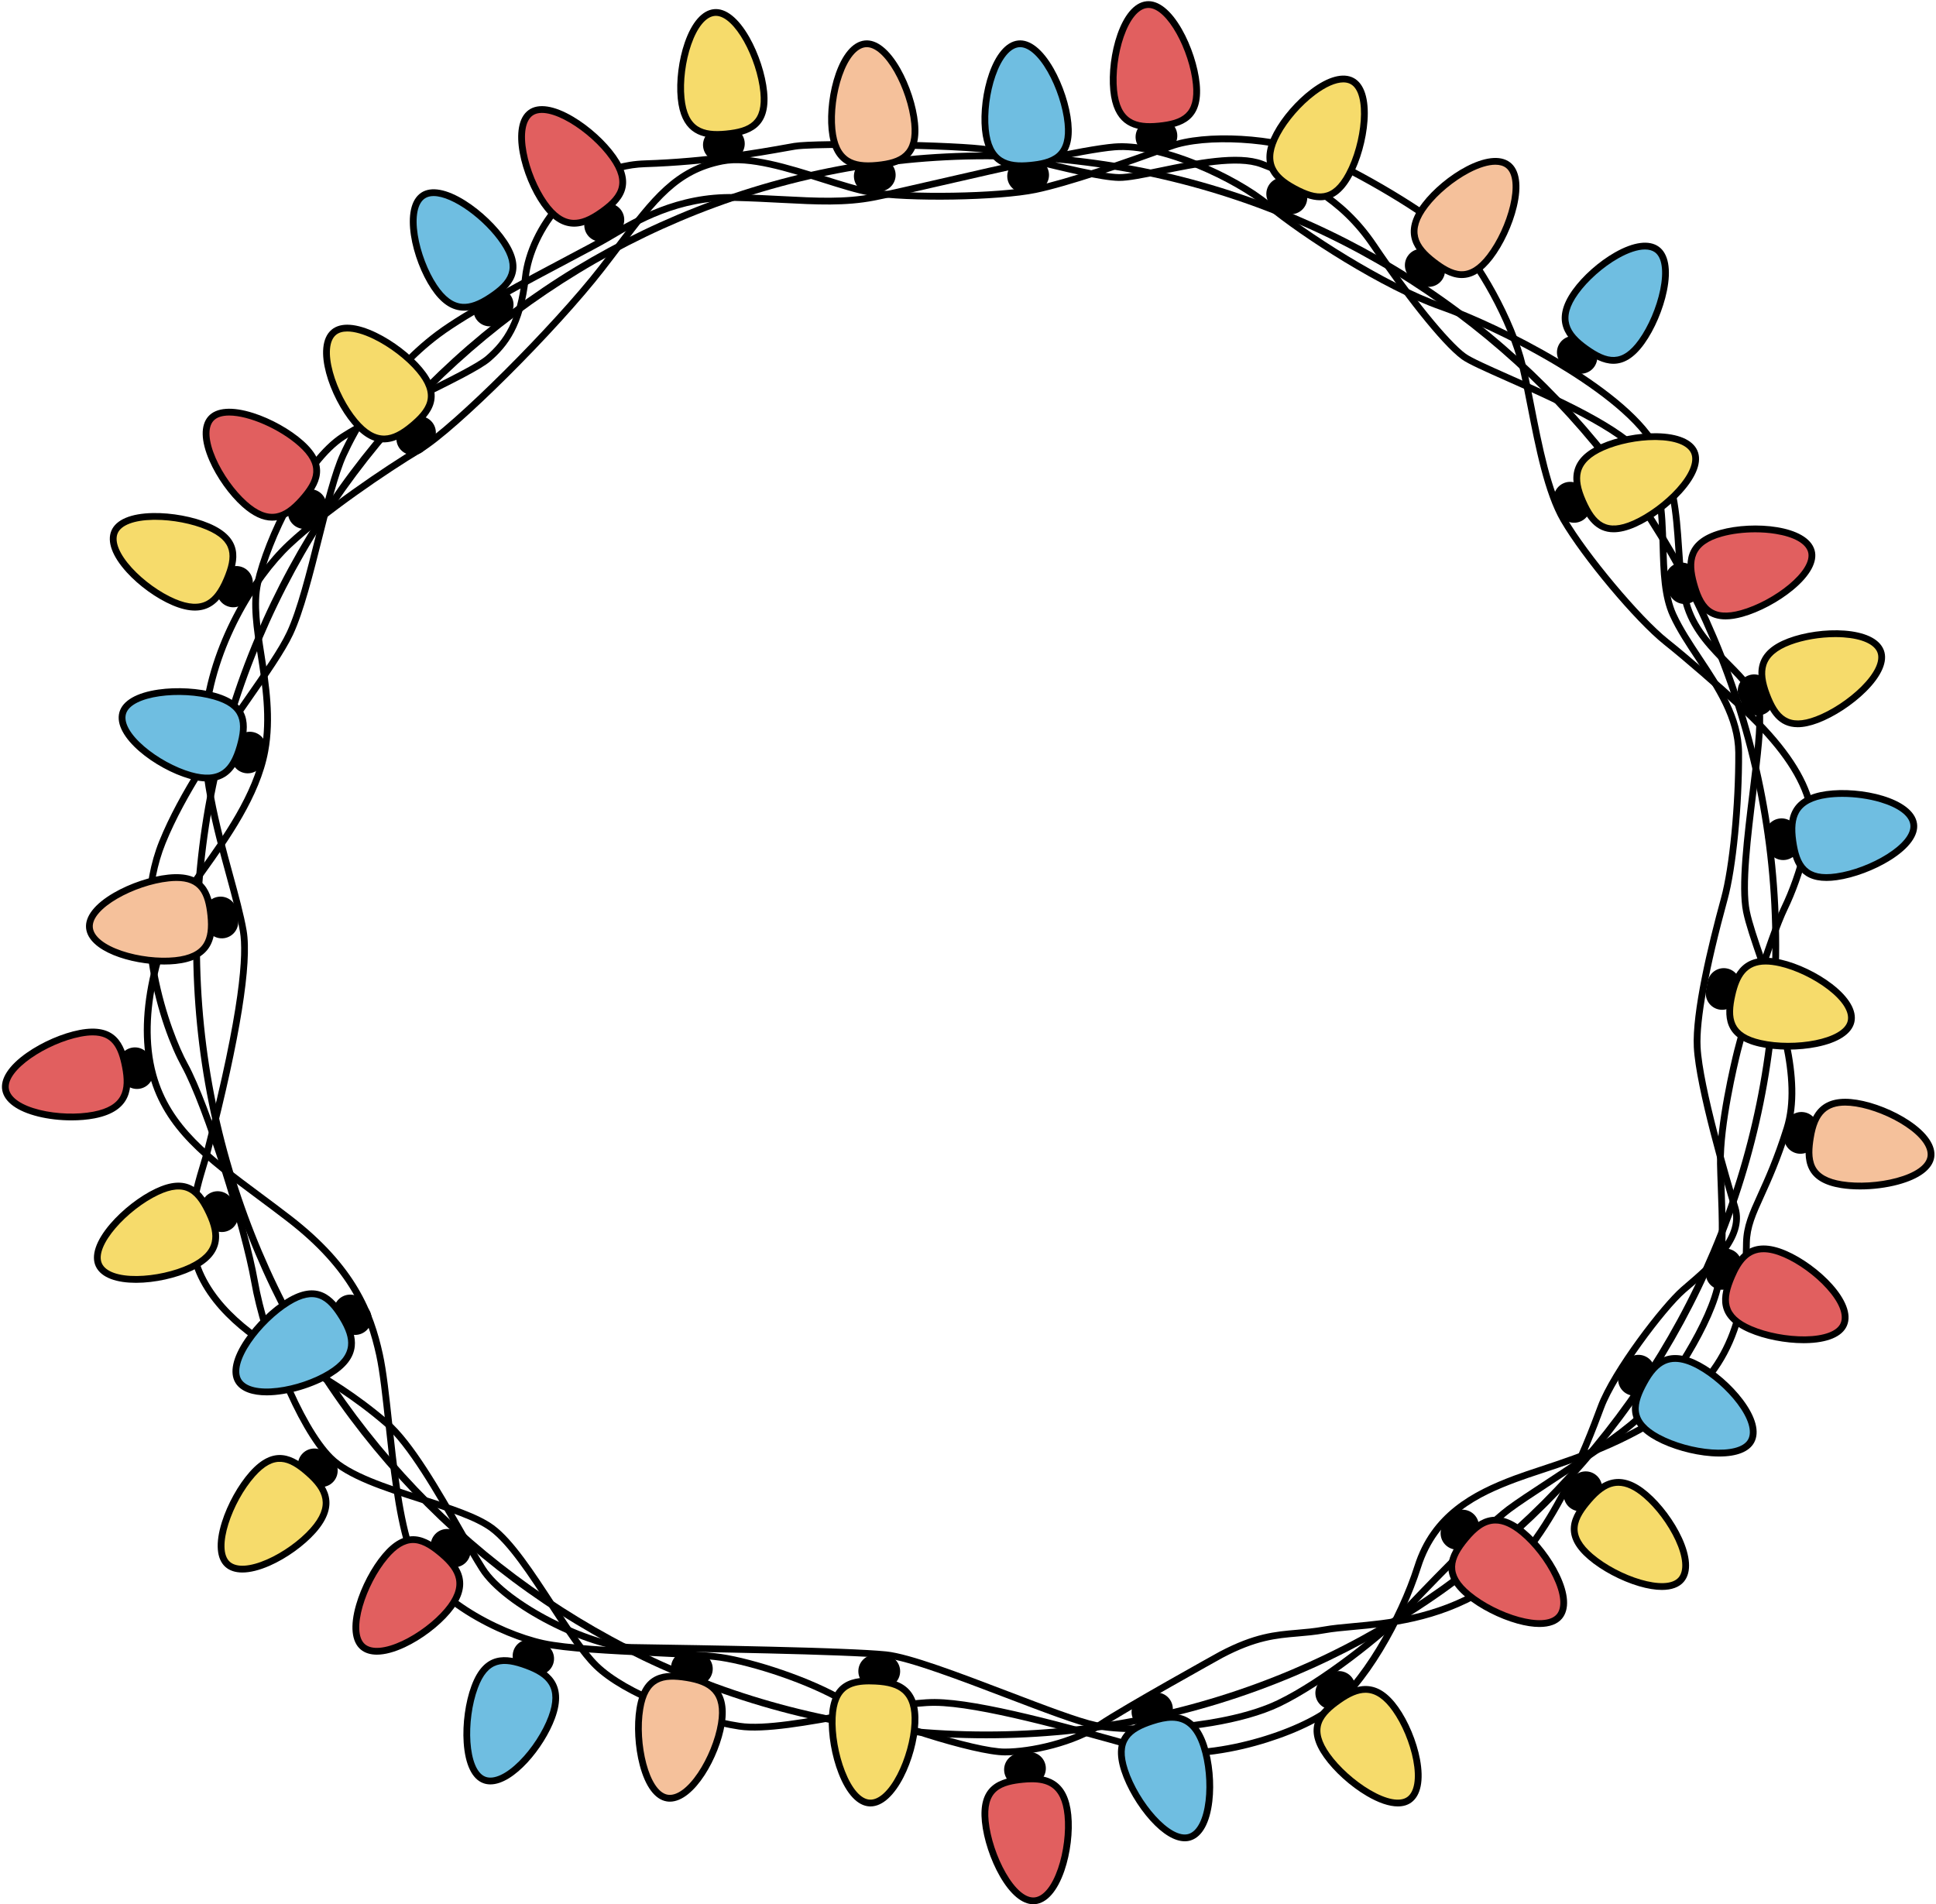 <?xml version="1.0" encoding="UTF-8"?><svg xmlns="http://www.w3.org/2000/svg" xmlns:xlink="http://www.w3.org/1999/xlink" height="492.7" preserveAspectRatio="xMidYMid meet" version="1.0" viewBox="-0.5 -0.3 500.9 492.7" width="500.9" zoomAndPan="magnify"><defs><clipPath id="a"><path d="M 253 459 L 277 459 L 277 492.449 L 253 492.449 Z M 253 459"/></clipPath></defs><g><g id="change1_2"><path d="M 254.648 40.91 C 142.484 40.91 51.23 132.164 51.23 244.332 C 51.23 356.496 142.484 447.75 254.648 447.75 C 366.812 447.75 458.066 356.496 458.066 244.332 C 458.066 132.164 366.812 40.91 254.648 40.91 Z M 254.648 449.504 C 226.949 449.504 200.082 444.078 174.785 433.379 C 150.355 423.047 128.41 408.254 109.57 389.41 C 90.727 370.566 75.934 348.625 65.598 324.195 C 54.902 298.898 49.477 272.027 49.477 244.332 C 49.477 216.633 54.902 189.762 65.598 164.469 C 75.934 140.035 90.727 118.094 109.57 99.25 C 128.41 80.406 150.355 65.613 174.785 55.281 C 200.082 44.582 226.949 39.156 254.648 39.156 C 282.348 39.156 309.215 44.582 334.512 55.281 C 358.945 65.613 380.887 80.406 399.73 99.25 C 418.57 118.094 433.363 140.035 443.699 164.469 C 454.398 189.762 459.824 216.633 459.824 244.332 C 459.824 272.027 454.398 298.898 443.699 324.195 C 433.363 348.625 418.57 370.566 399.73 389.41 C 380.887 408.254 358.945 423.047 334.512 433.379 C 309.215 444.078 282.348 449.504 254.648 449.504" fill="inherit"/></g><g id="change1_3"><path d="M 53.953 298.074 C 53.715 299.012 53.391 300.09 53.016 301.34 C 50.965 308.141 47.531 319.523 52.379 329.602 C 57.859 341.008 70.656 348.094 76.805 351.5 L 77.648 351.969 C 84.117 355.57 91.84 360.207 100.055 367.262 C 106.355 372.672 113.586 385.328 119.398 395.5 C 121.48 399.145 123.445 402.59 125.062 405.141 C 130.918 414.402 152.629 424.961 162.926 425.129 L 165.488 425.168 C 180.094 425.395 218.895 426.004 228.828 427.031 C 234.926 427.664 247.902 432.617 260.453 437.406 C 269.836 440.988 278.695 444.371 283.137 445.309 C 292.945 447.387 316.934 445.934 329.969 439.672 C 341.391 434.184 357.012 421.598 361.707 416.57 C 365.863 412.121 382.738 394.5 389.32 389.555 C 391.598 387.844 395.473 385.301 399.961 382.355 C 408.004 377.07 418.012 370.5 422.836 366.023 C 430.473 358.934 441.77 340.812 443.305 331.277 C 444.559 323.492 444.23 314.75 443.945 307.039 C 443.863 304.852 443.785 302.785 443.746 300.836 C 443.551 290.688 447.406 274.582 448.184 271.453 C 449.641 265.57 456.52 242.34 460.48 234.156 C 464.285 226.285 468.559 212.191 466.145 205.5 C 463.633 198.527 457.984 191.094 448.887 182.762 C 443.59 177.91 435.395 170.75 429.988 166.445 C 422.598 160.559 408.887 144.199 403.312 134.617 C 399.125 127.406 396.785 115.465 394.723 104.926 C 393.992 101.203 393.309 97.691 392.594 94.672 C 389.816 82.973 381.086 67.727 375.137 61.914 C 368.781 55.711 350.203 44.82 340.012 40.586 C 329.5 36.219 311.316 35.156 302.602 38.398 C 291.043 42.703 275.762 47.91 267.539 49.613 C 257.984 51.594 234.328 51.988 224.637 50.332 C 221.246 49.75 216.895 48.379 212.293 46.922 C 203.359 44.102 193.234 40.902 186.488 42.242 C 174.949 44.527 169.48 51.754 160.414 63.723 C 158.977 65.625 157.488 67.59 155.859 69.684 C 143.656 85.406 117.582 111.352 108.566 116.734 C 99.957 121.879 83.836 132.867 74.953 141.195 C 65.82 149.758 55.207 167.266 53.48 185.465 C 52.254 198.414 56.402 213.629 59.734 225.852 C 61.211 231.258 62.602 236.367 63.309 240.477 C 64.746 248.859 61.609 268.395 54.238 296.977 C 54.121 297.426 54.027 297.797 53.953 298.074 Z M 294.055 447.934 C 289.531 447.934 285.586 447.621 282.773 447.027 C 278.195 446.059 269.273 442.652 259.828 439.047 C 247.965 434.52 234.516 429.387 228.648 428.777 C 218.793 427.758 178.652 427.129 165.461 426.922 L 162.898 426.883 C 151.977 426.703 129.797 415.914 123.578 406.078 C 121.941 403.496 119.965 400.035 117.875 396.371 C 112.129 386.316 104.984 373.805 98.914 368.594 C 90.812 361.637 83.188 357.062 76.793 353.5 L 75.953 353.035 C 69.645 349.539 56.52 342.27 50.797 330.363 C 45.656 319.668 49.211 307.879 51.336 300.832 C 51.703 299.602 52.023 298.543 52.254 297.641 C 52.324 297.359 52.422 296.988 52.539 296.539 C 61.773 260.73 62.551 246.449 61.578 240.773 C 60.887 236.746 59.504 231.68 58.043 226.312 C 54.672 213.949 50.477 198.566 51.734 185.301 C 53.5 166.645 64.387 148.695 73.754 139.914 C 82.73 131.5 98.988 120.414 107.668 115.227 C 116.367 110.031 142.613 83.891 154.477 68.609 C 156.094 66.523 157.578 64.562 159.016 62.664 C 168.012 50.781 173.953 42.938 186.145 40.52 C 193.336 39.094 203.688 42.363 212.82 45.25 C 217.367 46.684 221.66 48.039 224.934 48.602 C 234.277 50.199 257.969 49.805 267.184 47.895 C 275.309 46.211 290.488 41.035 301.988 36.754 C 311.203 33.324 329.645 34.379 340.688 38.969 C 351.016 43.258 369.883 54.332 376.359 60.656 C 382.484 66.641 391.457 82.285 394.301 94.27 C 395.023 97.32 395.715 100.852 396.445 104.59 C 398.48 114.992 400.789 126.781 404.832 133.734 C 410.215 142.996 423.953 159.398 431.082 165.074 C 436.52 169.402 444.754 176.598 450.074 181.469 C 459.387 189.992 465.184 197.66 467.793 204.906 C 470.527 212.477 465.727 227.336 462.059 234.922 C 458.148 242.996 451.336 266.039 449.887 271.879 C 449.117 274.965 445.309 290.875 445.504 300.801 C 445.539 302.738 445.617 304.797 445.699 306.973 C 445.988 314.766 446.32 323.598 445.039 331.555 C 443.41 341.668 431.934 359.973 424.027 367.312 C 419.098 371.887 409.02 378.504 400.922 383.82 C 396.461 386.754 392.605 389.281 390.375 390.961 C 383.895 395.828 367.125 413.344 362.988 417.77 C 358.211 422.879 342.336 435.676 330.73 441.254 C 321.117 445.871 305.688 447.934 294.055 447.934" fill="inherit"/></g><g id="change1_4"><path d="M 219.152 37.969 C 212.52 37.969 207.094 38.105 205.215 38.422 C 204.543 38.535 203.742 38.68 202.812 38.844 C 196.266 40.016 182.641 42.445 166.402 42.957 C 148.719 43.516 137.562 59.93 136.312 71.562 C 134.961 84.141 130.75 89.367 126.406 93.141 C 123.98 95.25 116.859 98.773 108.617 102.859 C 101.164 106.551 93.457 110.371 88.754 113.398 C 79.176 119.562 69.492 139.664 67.031 150.797 C 65.883 155.988 66.871 162.352 67.922 169.09 C 69.121 176.789 70.48 185.523 68.883 194.215 C 66.754 205.801 58.555 217.262 52.57 225.629 C 50.051 229.148 47.875 232.191 46.586 234.59 C 42.34 242.473 35.484 261.621 39.922 277.68 C 43.613 291.047 53.984 298.762 67.113 308.523 C 69.609 310.383 72.191 312.301 74.836 314.344 C 91.617 327.305 96.148 339.156 98.543 350.031 C 99.5 354.363 100.215 360.969 100.969 367.961 C 102.129 378.711 103.445 390.891 106.012 399.156 C 109.977 411.93 128.719 421.59 140.137 424.094 C 146.102 425.402 157.812 425.965 168.145 426.457 C 175.477 426.809 182.398 427.141 186.098 427.695 C 194.527 428.957 209.301 433.707 218.473 439.176 C 227.027 444.277 251.934 452.172 259.469 452.172 C 266.211 452.172 276.992 449.746 283.691 445.25 C 290.137 440.918 314.035 427.652 315.051 427.09 C 315.059 427.09 315.062 427.086 315.066 427.082 C 324.051 422.359 329.387 421.906 335.031 421.426 C 337.215 421.238 339.477 421.047 342.012 420.594 C 344.191 420.199 346.688 419.973 349.578 419.707 C 358.492 418.891 370.699 417.773 383.016 410.383 C 398.984 400.797 409.383 372.883 412.801 363.711 L 412.879 363.5 C 416.414 354 429.492 337.102 434.422 332.828 C 434.809 332.488 435.23 332.129 435.676 331.746 C 440.941 327.242 449.758 319.703 447.586 312.539 C 445.41 305.355 438.27 281.117 437.738 270.695 C 437.281 261.637 441.316 244.676 444.781 232.039 C 446.961 224.113 448.543 207.949 448.465 194.449 C 448.41 185.703 443.316 178.031 438.387 170.613 C 435.793 166.711 433.34 163.02 431.59 159.195 C 429.277 154.148 429.09 147.715 428.891 140.902 C 428.645 132.578 428.395 123.969 423.941 118.281 C 418.414 111.223 400.801 103.395 389.145 98.215 C 383.668 95.781 379.344 93.859 377.719 92.68 C 372.293 88.738 361.969 75.262 354.145 63.652 C 345.875 51.391 335.082 46.547 325.613 42.969 C 319.648 40.719 308.797 42.961 300.074 44.758 C 295.438 45.719 291.43 46.543 288.996 46.512 C 284.438 46.445 274.395 43.977 265.527 41.797 C 260.996 40.684 257.086 39.723 254.742 39.297 C 250.477 38.52 232.402 37.969 219.152 37.969 Z M 259.469 453.93 C 251.742 453.93 226.289 445.883 217.57 440.684 C 208.586 435.324 194.102 430.668 185.836 429.43 C 182.227 428.887 175.344 428.559 168.062 428.211 C 157.66 427.715 145.871 427.148 139.762 425.809 C 134.957 424.754 127.195 421.957 119.82 417.262 C 114.121 413.629 106.805 407.633 104.336 399.676 C 101.723 391.25 100.395 378.977 99.223 368.148 C 98.473 361.207 97.766 354.648 96.832 350.41 C 94.508 339.855 90.102 328.352 73.762 315.734 C 71.133 313.699 68.555 311.785 66.066 309.934 C 52.668 299.969 42.082 292.094 38.23 278.145 C 36.203 270.809 36.199 262.312 38.219 252.891 C 39.656 246.168 42.211 239.016 45.039 233.758 C 46.383 231.262 48.59 228.176 51.141 224.609 C 57.031 216.375 65.098 205.098 67.156 193.898 C 68.703 185.5 67.367 176.926 66.188 169.359 C 65.113 162.453 64.098 155.934 65.316 150.414 C 67.902 138.723 77.707 118.422 87.805 111.922 C 92.59 108.84 100.34 105 107.84 101.285 C 115.633 97.426 122.996 93.777 125.254 91.816 C 129.965 87.727 133.352 82.684 134.566 71.379 C 135.277 64.777 138.746 57.504 143.844 51.914 C 148.129 47.215 155.512 41.547 166.348 41.203 C 182.457 40.695 196 38.277 202.508 37.117 C 203.438 36.953 204.246 36.809 204.922 36.691 C 210.844 35.691 248.328 36.344 255.059 37.57 C 257.449 38.004 261.391 38.973 265.949 40.094 C 274.285 42.141 284.664 44.691 289.023 44.754 C 291.258 44.789 295.184 43.977 299.723 43.039 C 308.664 41.195 319.797 38.895 326.234 41.328 C 335.953 45 347.039 49.98 355.598 62.672 C 364.754 76.25 374.273 88.008 378.746 91.258 C 380.227 92.332 384.688 94.316 389.855 96.613 C 402.379 102.176 419.523 109.797 425.324 117.199 C 430.133 123.34 430.391 132.242 430.645 140.852 C 430.84 147.48 431.023 153.738 433.184 158.465 C 434.879 162.164 437.293 165.797 439.848 169.645 C 444.922 177.277 450.164 185.168 450.219 194.438 C 450.297 208.078 448.688 224.445 446.473 232.504 C 441.621 250.188 439.145 263.719 439.492 270.605 C 440.012 280.832 447.105 304.895 449.266 312.027 C 451.77 320.293 442.41 328.297 436.816 333.082 C 436.371 333.461 435.953 333.816 435.57 334.152 C 430.328 338.703 417.711 355.551 414.523 364.109 L 414.445 364.32 C 410.977 373.637 400.414 401.988 383.918 411.887 C 371.262 419.484 358.82 420.621 349.738 421.457 C 346.891 421.715 344.43 421.941 342.32 422.32 C 339.703 422.789 337.402 422.984 335.18 423.172 C 329.719 423.641 324.559 424.078 315.895 428.633 C 315.297 428.961 291.008 442.445 284.668 446.707 C 277.684 451.398 266.469 453.93 259.469 453.93" fill="inherit"/></g><g id="change1_5"><path d="M 241.254 439.348 C 241.297 439.348 241.336 439.348 241.379 439.348 C 252.965 439.398 276.852 446.09 292.656 450.516 L 295.113 451.203 C 309.77 455.301 332.336 448.625 342.062 442.035 C 351.332 435.75 361.246 418.188 365.473 404.844 C 369.785 391.23 380.422 385.594 391.273 381.531 C 393.18 380.816 395.355 380.098 397.875 379.262 C 408.309 375.809 422.598 371.078 435.211 360.945 C 450.004 349.062 450.309 331.039 450.457 322.379 C 450.465 322.004 450.469 321.645 450.477 321.309 C 450.57 316.859 452.051 313.594 454.293 308.648 C 456.168 304.516 458.5 299.375 461 291.426 C 464.914 278.965 458.793 261.156 454.32 248.156 C 452.621 243.211 451.152 238.941 450.504 235.781 C 449.141 229.145 450.762 216.004 452.191 204.406 C 453.266 195.699 454.277 187.477 453.812 183.711 C 453.305 179.566 449.898 176.125 445.957 172.141 C 441.938 168.082 437.387 163.48 435.293 157.195 C 433.664 152.305 433.305 146.949 432.926 141.277 C 432.348 132.672 431.754 123.77 426.715 115.184 C 422.074 107.277 410.652 99.387 401.887 94.16 C 390.258 87.23 378.566 82.117 372.09 79.848 C 357.258 74.652 336.039 60.914 327.043 53.406 C 319.027 46.719 299.805 37.617 287.926 38.59 C 279.941 39.238 258.559 44.16 242.945 47.75 C 235.492 49.465 229.059 50.945 225.691 51.598 C 218.148 53.051 210.875 52.672 201.664 52.191 C 197.867 51.992 193.938 51.789 189.504 51.684 C 175.199 51.336 164.367 57.734 157.895 61.559 C 157.562 61.754 157.234 61.945 156.926 62.129 C 155.047 63.23 151.582 65.062 147.195 67.383 C 136.711 72.93 120.863 81.316 113.398 86.891 C 99.43 97.32 91.758 111.973 89.105 117.785 C 87.02 122.367 85 130.422 82.859 138.953 C 80.5 148.359 78.059 158.086 75.297 163.977 C 73.219 168.398 68.98 174.484 64.07 181.527 C 56.648 192.172 47.414 205.422 42.344 217.934 C 33.469 239.848 43.727 267.051 48.023 274.855 C 53.812 285.371 63.805 317.348 66.207 331.082 C 68.801 345.883 77.652 368.371 85.617 376.316 C 90.121 380.805 99.578 383.84 108.723 386.777 C 116.195 389.176 123.258 391.441 127.273 394.402 C 132.309 398.117 137.758 406.48 143.031 414.566 C 147.133 420.859 151.008 426.805 154.355 430.082 C 161.719 437.281 179.082 443.695 190.949 445.512 C 197.207 446.473 208.492 444.395 219.406 442.387 C 227.891 440.824 235.906 439.348 241.254 439.348 Z M 305.383 454.234 C 301.77 454.234 298.098 453.859 294.645 452.895 L 292.188 452.207 C 276.469 447.805 252.719 441.152 241.371 441.105 C 236.188 441.07 228.191 442.555 219.727 444.109 C 208.668 446.145 197.23 448.25 190.684 447.246 C 178.551 445.391 160.738 438.777 153.129 431.336 C 149.641 427.922 145.715 421.902 141.559 415.527 C 136.375 407.57 131.012 399.34 126.23 395.816 C 122.445 393.023 115.52 390.801 108.188 388.445 C 98.844 385.449 89.18 382.348 84.379 377.559 C 76.188 369.391 67.117 346.445 64.48 331.387 C 62.094 317.766 52.207 286.098 46.484 275.699 C 43.723 270.684 40.117 261.441 38.281 250.559 C 36.797 241.781 36.02 228.879 40.719 217.277 C 45.863 204.578 55.16 191.242 62.629 180.523 C 67.492 173.547 71.695 167.52 73.707 163.23 C 76.398 157.496 78.816 147.852 81.156 138.527 C 83.316 129.914 85.355 121.785 87.512 117.059 C 90.219 111.121 98.055 96.156 112.348 85.484 C 119.922 79.828 135.84 71.406 146.375 65.832 C 150.742 63.523 154.195 61.695 156.035 60.617 C 156.348 60.434 156.672 60.242 157.004 60.047 C 163.637 56.129 174.746 49.574 189.547 49.93 C 194.004 50.035 197.945 50.242 201.754 50.438 C 210.848 50.914 218.027 51.289 225.359 49.871 C 228.695 49.23 235.117 47.754 242.551 46.039 C 258.219 42.438 279.672 37.5 287.781 36.84 C 293.297 36.391 300.934 38 309.285 41.371 C 316.648 44.344 323.707 48.34 328.168 52.059 C 337.062 59.484 358.031 73.062 372.672 78.191 C 387.762 83.48 419.547 99.5 428.23 114.297 C 433.477 123.238 434.113 132.762 434.676 141.16 C 435.047 146.715 435.398 151.965 436.957 156.641 C 438.922 162.535 443.133 166.793 447.203 170.906 C 451.199 174.945 454.973 178.758 455.555 183.492 C 456.047 187.477 455.066 195.422 453.934 204.621 C 452.52 216.082 450.918 229.074 452.223 235.43 C 452.852 238.48 454.301 242.699 455.98 247.586 C 460.531 260.816 466.762 278.941 462.672 291.949 C 460.145 300.004 457.785 305.199 455.895 309.371 C 453.738 314.121 452.316 317.258 452.23 321.344 C 452.223 321.68 452.219 322.035 452.211 322.41 C 452.141 326.566 452.023 333.527 450.008 340.867 C 447.562 349.758 442.957 356.973 436.309 362.316 C 423.449 372.645 408.984 377.434 398.426 380.926 C 395.926 381.758 393.762 382.473 391.891 383.176 C 382.168 386.816 371.438 391.836 367.145 405.371 C 362.887 418.816 352.992 436.742 343.047 443.488 C 337.977 446.922 329.598 450.277 321.172 452.254 C 316.773 453.281 311.148 454.234 305.383 454.234" fill="inherit"/></g><g id="change1_6"><path d="M 65.152 189.176 C 67.434 189.734 68.828 192.035 68.273 194.312 L 67.719 196.566 C 67.164 198.848 64.863 200.242 62.582 199.684 C 60.305 199.125 58.906 196.824 59.465 194.547 L 60.016 192.297 C 60.574 190.016 62.875 188.617 65.152 189.176" fill="inherit"/></g><g id="change2_1"><path d="M 31.246 184.203 C 32.875 178.512 46.66 177.465 55.043 179.859 C 63.43 182.258 63.234 187.195 61.605 192.887 C 59.98 198.578 57.078 202.738 48.695 200.344 C 40.312 197.945 29.617 189.898 31.246 184.203" fill="#6fbee1"/></g><g id="change1_7"><path d="M 32.09 184.445 C 31.453 186.672 33.164 189.73 36.789 192.844 C 40.211 195.785 44.863 198.336 48.938 199.5 C 52.555 200.531 55.246 200.352 57.164 198.941 C 58.719 197.801 59.863 195.801 60.766 192.645 C 62.477 186.652 62.051 182.777 54.801 180.703 C 46.254 178.262 33.457 179.664 32.09 184.445 Z M 53.066 201.914 C 51.684 201.914 50.152 201.672 48.453 201.188 C 39.902 198.742 28.555 190.434 30.402 183.965 C 31.246 181.016 34.828 178.945 40.488 178.133 C 45.293 177.441 50.961 177.781 55.285 179.02 C 64.387 181.617 64.105 187.336 62.453 193.129 C 61.812 195.359 60.68 198.535 58.203 200.355 C 56.789 201.395 55.09 201.914 53.066 201.914" fill="inherit"/></g><g id="change1_8"><path d="M 77.539 376.078 C 79.027 374.262 81.707 374 83.52 375.488 L 85.312 376.961 C 87.125 378.445 87.391 381.129 85.902 382.941 C 84.41 384.754 81.734 385.016 79.918 383.527 L 78.129 382.059 C 76.312 380.57 76.051 377.891 77.539 376.078" fill="inherit"/></g><g id="change3_1"><path d="M 58.391 404.5 C 53.961 400.566 58.98 387.684 64.77 381.16 C 70.555 374.641 74.922 376.949 79.352 380.879 C 83.777 384.809 86.277 389.223 80.488 395.746 C 74.699 402.27 62.816 408.43 58.391 404.5" fill="#f6db6b"/></g><g id="change1_9"><path d="M 58.973 403.844 C 60.703 405.379 64.203 405.156 68.574 403.238 C 72.707 401.426 77.02 398.332 79.832 395.164 C 85.059 389.273 83.184 385.457 78.77 381.535 C 74.105 377.398 70.43 376.105 65.422 381.746 C 59.523 388.395 55.254 400.539 58.973 403.844 Z M 62.211 406.609 C 60.395 406.609 58.898 406.125 57.809 405.156 C 55.512 403.117 55.195 398.992 56.91 393.539 C 58.367 388.91 61.125 383.945 64.109 380.578 C 70.395 373.504 75.43 376.227 79.934 380.223 C 83.969 383.805 87.758 388.875 81.145 396.328 C 78.176 399.672 73.629 402.938 69.281 404.848 C 66.605 406.02 64.211 406.609 62.211 406.609" fill="inherit"/></g><g id="change1_10"><path d="M 337.293 52.754 C 336.266 54.863 333.719 55.742 331.609 54.715 L 329.527 53.699 C 327.418 52.672 326.539 50.125 327.566 48.016 C 328.598 45.906 331.141 45.031 333.25 46.059 L 335.336 47.074 C 337.445 48.102 338.32 50.645 337.293 52.754" fill="inherit"/></g><g id="change3_2"><path d="M 349.34 20.672 C 354.555 23.469 352.656 37.164 348.539 44.852 C 344.418 52.535 339.637 51.301 334.418 48.504 C 329.199 45.707 325.746 41.988 329.867 34.305 C 333.988 26.617 344.117 17.875 349.34 20.672" fill="#f6db6b"/></g><g id="change1_11"><path d="M 347.062 21.016 C 345.094 21.016 342.531 22.133 339.719 24.258 C 336.121 26.977 332.645 30.984 330.645 34.719 C 328.863 38.035 328.473 40.703 329.441 42.879 C 330.23 44.637 331.941 46.18 334.832 47.73 C 340.324 50.676 344.203 51.078 347.766 44.438 C 351.969 36.598 353.309 23.797 348.922 21.445 C 348.387 21.16 347.762 21.016 347.062 21.016 Z M 341.043 51.52 C 338.727 51.52 336.344 50.531 334.004 49.277 C 331.957 48.18 329.094 46.398 327.84 43.594 C 326.633 40.891 327.043 37.715 329.098 33.891 C 331.207 29.949 334.871 25.723 338.66 22.855 C 343.105 19.496 347.043 18.445 349.754 19.898 C 352.453 21.348 353.723 25.285 353.312 30.988 C 352.973 35.832 351.438 41.301 349.312 45.266 C 346.812 49.93 343.98 51.52 341.043 51.52" fill="inherit"/></g><g id="change1_12"><path d="M 33.453 270.836 C 35.738 270.305 38.023 271.73 38.555 274.012 L 39.078 276.273 C 39.609 278.555 38.188 280.84 35.898 281.371 C 33.613 281.902 31.332 280.48 30.801 278.195 L 30.273 275.938 C 29.742 273.652 31.168 271.367 33.453 270.836" fill="inherit"/></g><g id="change4_1"><path d="M 0.949 281.699 C -0.164 275.887 11.664 268.73 20.227 267.086 C 28.789 265.441 30.848 269.934 31.961 275.746 C 33.078 281.559 32.367 286.582 23.805 288.227 C 15.238 289.871 2.066 287.516 0.949 281.699" fill="#e15f5f"/></g><g id="change1_13"><path d="M 23.496 267.617 C 22.578 267.617 21.551 267.723 20.395 267.945 C 11.66 269.625 0.875 276.648 1.812 281.531 C 2.25 283.805 5.156 285.766 9.793 286.91 C 14.176 287.988 19.48 288.164 23.637 287.367 C 31.371 285.883 32.215 281.715 31.102 275.91 C 30.109 270.746 28.438 267.617 23.496 267.617 Z M 18.008 289.613 C 15.082 289.613 12.062 289.277 9.375 288.613 C 3.965 287.277 0.668 284.883 0.09 281.863 C -0.488 278.852 1.77 275.387 6.457 272.109 C 10.434 269.328 15.645 267.07 20.062 266.223 C 29.355 264.441 31.688 269.668 32.824 275.582 C 33.844 280.883 33.754 287.211 23.969 289.09 C 22.137 289.441 20.098 289.613 18.008 289.613" fill="inherit"/></g><g id="change1_14"><path d="M 111.836 396.977 C 113.277 395.125 115.949 394.797 117.801 396.242 L 119.625 397.668 C 121.477 399.113 121.805 401.785 120.359 403.637 C 118.914 405.484 116.242 405.812 114.395 404.367 L 112.566 402.938 C 110.719 401.492 110.391 398.824 111.836 396.977" fill="inherit"/></g><g id="change4_2"><path d="M 93.375 425.848 C 88.855 422.027 93.559 409.027 99.188 402.367 C 104.816 395.707 109.238 397.91 113.762 401.73 C 118.281 405.551 120.883 409.906 115.254 416.566 C 109.625 423.227 97.895 429.672 93.375 425.848" fill="#e15f5f"/></g><g id="change1_15"><path d="M 106.379 398.973 C 104.242 398.973 102.105 400.273 99.859 402.934 C 94.117 409.723 90.141 421.965 93.941 425.18 C 95.707 426.672 99.203 426.367 103.527 424.344 C 107.613 422.43 111.852 419.234 114.586 416 C 117.016 413.125 117.953 410.598 117.457 408.266 C 117.055 406.383 115.699 404.52 113.191 402.402 C 111.324 400.82 109.105 399.18 106.816 398.992 C 106.672 398.98 106.527 398.973 106.379 398.973 Z M 97.004 427.867 C 95.297 427.867 93.875 427.418 92.809 426.52 C 90.465 424.539 90.047 420.422 91.633 414.93 C 92.977 410.266 95.617 405.234 98.52 401.801 C 101.312 398.496 104.074 397.008 106.961 397.242 C 109.742 397.473 112.246 399.305 114.324 401.062 C 116.098 402.559 118.531 404.898 119.172 407.902 C 119.789 410.797 118.73 413.816 115.926 417.133 C 113.039 420.547 108.574 423.922 104.27 425.934 C 101.52 427.223 99.055 427.867 97.004 427.867" fill="inherit"/></g><g id="change1_16"><path d="M 292.535 444.18 C 291.723 441.973 292.852 439.531 295.051 438.723 L 297.23 437.922 C 299.43 437.109 301.871 438.234 302.688 440.441 C 303.492 442.645 302.367 445.086 300.164 445.895 L 297.988 446.695 C 295.785 447.508 293.344 446.383 292.535 444.18" fill="inherit"/></g><g id="change2_2"><path d="M 307.352 475.078 C 301.719 476.906 293.148 466.059 290.453 457.766 C 287.758 449.473 291.961 446.879 297.59 445.043 C 303.219 443.215 308.293 443.297 310.988 451.59 C 313.684 459.887 312.98 473.25 307.352 475.078" fill="#6fbee1"/></g><g id="change1_17"><path d="M 302.699 444.949 C 301.23 444.949 299.613 445.309 297.859 445.879 C 291.934 447.809 288.957 450.328 291.285 457.492 C 294.035 465.953 302.348 475.781 307.082 474.242 C 309.281 473.527 310.863 470.398 311.422 465.656 C 311.945 461.176 311.461 455.891 310.152 451.859 C 308.48 446.707 305.945 444.949 302.699 444.949 Z M 307.352 475.078 L 307.355 475.078 Z M 306.035 476.156 C 303.41 476.156 300.32 474.312 297.148 470.805 C 293.895 467.207 291.008 462.312 289.617 458.035 C 286.695 449.039 291.59 446.074 297.32 444.211 C 302.453 442.543 308.742 441.844 311.82 451.32 C 313.203 455.57 313.719 461.145 313.164 465.859 C 312.512 471.395 310.543 474.965 307.621 475.91 C 307.621 475.914 307.621 475.914 307.621 475.914 C 307.117 476.078 306.586 476.156 306.035 476.156" fill="inherit"/></g><g id="change1_18"><path d="M 412.062 94.504 C 410.766 96.461 408.133 97 406.172 95.707 L 404.238 94.43 C 402.281 93.137 401.738 90.5 403.035 88.543 C 404.324 86.582 406.965 86.043 408.922 87.336 L 410.855 88.613 C 412.812 89.906 413.352 92.543 412.062 94.504" fill="inherit"/></g><g id="change2_3"><path d="M 428.164 64.254 C 432.977 67.703 429.316 81.035 424.238 88.121 C 419.152 95.211 414.57 93.363 409.762 89.914 C 404.949 86.465 402.012 82.328 407.094 75.242 C 412.172 68.156 423.355 60.805 428.164 64.254" fill="#6fbee1"/></g><g id="change1_19"><path d="M 425.102 64.254 C 423.234 64.254 420.844 65.035 418.164 66.559 C 414.242 68.789 410.273 72.316 407.805 75.754 C 403.219 82.156 405.473 85.758 410.273 89.199 C 415.34 92.836 419.129 93.738 423.523 87.613 C 426.012 84.145 428.129 79.18 429.051 74.648 C 430.031 69.836 429.523 66.309 427.652 64.965 C 426.988 64.488 426.121 64.254 425.102 64.254 Z M 416.938 93.832 C 414.285 93.832 411.719 92.398 409.25 90.629 C 404.863 87.48 400.57 82.832 406.379 74.734 C 408.984 71.098 413.168 67.383 417.297 65.035 C 422.141 62.281 426.18 61.75 428.676 63.539 C 431.168 65.328 431.914 69.398 430.77 75 C 429.801 79.754 427.57 84.98 424.949 88.637 C 422.215 92.445 419.535 93.832 416.938 93.832" fill="inherit"/></g><g id="change1_20"><path d="M 420.523 360.43 C 418.418 359.395 417.551 356.848 418.586 354.742 L 419.605 352.66 C 420.637 350.555 423.184 349.684 425.289 350.719 C 427.398 351.754 428.27 354.301 427.234 356.406 L 426.211 358.488 C 425.18 360.594 422.633 361.465 420.523 360.43" fill="inherit"/></g><g id="change2_4"><path d="M 452.574 372.562 C 449.766 377.773 436.074 375.84 428.398 371.699 C 420.727 367.555 421.973 362.777 424.785 357.566 C 427.598 352.355 431.324 348.914 438.996 353.055 C 446.672 357.195 455.387 367.352 452.574 372.562" fill="#6fbee1"/></g><g id="change1_21"><path d="M 432.914 352.098 C 432.02 352.098 431.191 352.266 430.426 352.609 C 428.66 353.387 427.113 355.098 425.559 357.984 C 424.395 360.137 423.246 362.645 423.531 364.926 C 423.816 367.195 425.543 369.16 428.816 370.926 C 436.645 375.148 449.441 376.523 451.805 372.145 C 452.902 370.109 451.887 366.754 449.02 362.934 C 446.309 359.328 442.309 355.84 438.582 353.828 C 436.438 352.672 434.562 352.098 432.914 352.098 Z M 444.328 376.594 C 443.664 376.594 442.973 376.566 442.246 376.512 C 437.406 376.156 431.941 374.605 427.984 372.473 C 424.176 370.414 422.148 368.02 421.789 365.141 C 421.441 362.371 422.719 359.547 424.016 357.148 C 425.117 355.105 426.906 352.246 429.711 351.004 C 432.418 349.805 435.594 350.223 439.414 352.285 C 443.352 354.406 447.566 358.086 450.422 361.883 C 453.77 366.336 454.809 370.277 453.348 372.98 C 452.078 375.336 448.91 376.594 444.328 376.594" fill="inherit"/></g><g id="change1_22"><path d="M 444.293 260.93 C 441.984 260.496 440.465 258.273 440.898 255.969 L 441.324 253.688 C 441.758 251.383 443.977 249.863 446.281 250.297 C 448.59 250.727 450.109 252.945 449.68 255.254 L 449.25 257.531 C 448.82 259.84 446.598 261.359 444.293 260.93" fill="inherit"/></g><g id="change3_3"><path d="M 478.422 264.031 C 477.109 269.805 463.402 271.609 454.898 269.676 C 446.395 267.738 446.316 262.801 447.629 257.027 C 448.941 251.258 451.609 246.941 460.113 248.875 C 468.617 250.809 479.734 258.258 478.422 264.031" fill="#f6db6b"/></g><g id="change1_23"><path d="M 478.422 264.031 L 478.426 264.031 Z M 456.336 249.277 C 451.418 249.277 449.566 252.477 448.484 257.223 C 447.102 263.301 447.742 267.145 455.094 268.82 C 463.766 270.789 476.465 268.688 477.566 263.84 C 478.078 261.582 476.203 258.617 472.414 255.711 C 468.836 252.961 464.051 250.668 459.922 249.73 C 458.57 249.426 457.383 249.277 456.336 249.277 Z M 462.176 271.301 C 459.543 271.301 456.953 271.043 454.703 270.531 C 445.477 268.43 445.438 262.707 446.773 256.836 C 447.973 251.57 450.594 245.809 460.309 248.02 C 464.668 249.012 469.719 251.426 473.484 254.316 C 477.902 257.711 479.961 261.23 479.277 264.227 C 478.598 267.219 475.137 269.48 469.527 270.602 C 467.211 271.066 464.672 271.301 462.176 271.301" fill="inherit"/></g><g id="change1_24"><path d="M 443.547 333.156 C 441.355 332.309 440.266 329.852 441.109 327.66 L 441.941 325.5 C 442.785 323.309 445.25 322.219 447.438 323.062 C 449.629 323.906 450.719 326.367 449.871 328.555 L 449.039 330.719 C 448.195 332.906 445.734 334 443.547 333.156" fill="inherit"/></g><g id="change4_3"><path d="M 476.539 342.422 C 474.195 347.859 460.391 347.137 452.383 343.688 C 444.371 340.238 445.195 335.363 447.535 329.926 C 449.879 324.492 453.285 320.734 461.297 324.184 C 469.305 327.633 478.879 336.984 476.539 342.422" fill="#e15f5f"/></g><g id="change1_25"><path d="M 455.801 323.727 C 452.078 323.727 450.027 326.363 448.344 330.273 C 445.875 336 445.805 339.898 452.73 342.883 C 456.645 344.566 461.941 345.57 466.574 345.512 C 471.484 345.438 474.82 344.188 475.73 342.074 C 476.648 339.949 475.34 336.695 472.145 333.145 C 469.129 329.789 464.84 326.664 460.949 324.988 C 458.934 324.121 457.238 323.727 455.801 323.727 Z M 466.145 347.266 C 461.398 347.266 456.035 346.219 452.035 344.492 C 443.34 340.75 444.348 335.113 446.73 329.582 C 448.867 324.621 452.492 319.438 461.645 323.379 C 469.812 326.895 480.008 336.59 477.344 342.766 C 476.133 345.586 472.312 347.18 466.598 347.262 C 466.449 347.266 466.297 347.266 466.145 347.266" fill="inherit"/></g><g id="change1_26"><path d="M 259.336 458.211 C 259.012 455.887 260.633 453.738 262.957 453.414 L 265.25 453.094 C 267.574 452.77 269.723 454.391 270.051 456.711 C 270.371 459.035 268.754 461.184 266.43 461.512 L 264.133 461.832 C 261.809 462.156 259.66 460.535 259.336 458.211" fill="inherit"/></g><g id="change4_4"><path d="M 267.258 491.551 C 261.367 492.148 255.293 479.727 254.422 471.047 C 253.547 462.371 258.203 460.727 264.094 460.137 C 269.984 459.539 274.922 460.695 275.797 469.371 C 276.672 478.051 273.145 490.961 267.258 491.551" fill="#e15f5f"/></g><g clip-path="url(#a)" id="change1_1"><path d="M 266.457 460.883 C 265.758 460.883 265 460.926 264.184 461.008 C 261.746 461.254 259.027 461.707 257.301 463.219 C 255.578 464.727 254.922 467.262 255.293 470.961 C 255.719 475.203 257.414 480.332 259.719 484.34 C 262.164 488.598 264.871 490.91 267.168 490.68 C 269.469 490.445 271.68 487.723 273.234 483.207 C 274.699 478.941 275.348 473.672 274.926 469.461 C 274.547 465.715 273.383 463.281 271.359 462.02 C 270.137 461.258 268.547 460.883 266.457 460.883 Z M 266.848 492.449 C 263.941 492.449 260.891 489.906 258.195 485.215 C 255.777 481.004 253.996 475.609 253.547 471.137 C 253.113 466.832 253.961 463.809 256.145 461.898 C 258.242 460.059 261.297 459.535 264.008 459.262 C 267.68 458.891 270.309 459.293 272.289 460.531 C 274.805 462.102 276.234 464.965 276.672 469.285 C 277.117 473.734 276.438 479.289 274.895 483.777 C 273.082 489.047 270.398 492.117 267.344 492.426 C 267.18 492.441 267.016 492.449 266.848 492.449" fill="inherit"/></g><g id="change1_27"><path d="M 340.707 440.375 C 339.277 438.516 339.621 435.844 341.48 434.414 L 343.316 433 C 345.176 431.566 347.844 431.91 349.277 433.77 C 350.707 435.629 350.363 438.301 348.504 439.73 L 346.672 441.145 C 344.812 442.582 342.145 442.234 340.707 440.375" fill="inherit"/></g><g id="change3_4"><path d="M 364.094 465.426 C 359.27 468.855 347.844 461.07 342.789 453.961 C 337.734 446.855 340.969 443.121 345.797 439.691 C 350.621 436.262 355.484 434.82 360.535 441.926 C 365.59 449.035 368.918 461.996 364.094 465.426" fill="#f6db6b"/></g><g id="change1_28"><path d="M 352.801 437.727 C 350.938 437.727 348.863 438.586 346.305 440.406 C 344.309 441.824 342.168 443.562 341.418 445.734 C 340.668 447.898 341.352 450.422 343.504 453.453 C 345.977 456.93 349.988 460.547 353.973 462.891 C 358.207 465.383 361.711 466.043 363.586 464.711 C 365.469 463.371 366.043 459.91 365.156 455.219 C 364.32 450.785 362.273 445.887 359.82 442.438 C 357.641 439.367 355.426 437.832 353.047 437.734 C 352.965 437.73 352.883 437.727 352.801 437.727 Z M 361.164 467.137 C 358.922 467.137 356.164 466.215 353.082 464.402 C 348.898 461.941 344.68 458.137 342.074 454.469 C 339.566 450.945 338.809 447.898 339.758 445.16 C 340.672 442.523 343.066 440.555 345.285 438.973 C 347.18 437.629 350.047 435.855 353.117 435.98 C 356.074 436.102 358.734 437.879 361.25 441.418 C 363.844 445.062 366 450.227 366.883 454.891 C 367.914 460.367 367.105 464.359 364.602 466.141 C 363.664 466.805 362.508 467.137 361.164 467.137" fill="inherit"/></g><g id="change1_29"><path d="M 373.898 399.816 C 372.031 398.395 371.676 395.727 373.102 393.863 L 374.508 392.02 C 375.934 390.156 378.598 389.797 380.465 391.223 C 382.328 392.645 382.688 395.312 381.262 397.176 L 379.855 399.02 C 378.43 400.887 375.762 401.242 373.898 399.816" fill="inherit"/></g><g id="change4_5"><path d="M 402.973 417.961 C 399.199 422.523 386.148 417.961 379.43 412.402 C 372.707 406.848 374.863 402.402 378.633 397.844 C 382.406 393.277 386.73 390.629 393.449 396.184 C 400.176 401.738 406.742 413.398 402.973 417.961" fill="#e15f5f"/></g><g id="change1_30"><path d="M 402.973 417.961 L 402.977 417.961 Z M 386.422 393.922 C 383.738 393.922 381.527 395.719 379.309 398.402 C 375.34 403.207 374.18 406.926 379.988 411.727 C 386.844 417.395 399.125 421.234 402.297 417.398 L 402.297 417.402 C 403.77 415.617 403.43 412.129 401.355 407.824 C 399.398 403.758 396.156 399.555 392.891 396.859 C 390.398 394.797 388.297 393.922 386.422 393.922 Z M 397.793 420.703 C 396.125 420.703 394.203 420.41 392.07 419.82 C 387.395 418.527 382.336 415.945 378.867 413.082 C 371.574 407.051 374.121 401.926 377.957 397.281 C 381.398 393.121 386.332 389.16 394.012 395.508 C 397.457 398.355 400.879 402.781 402.938 407.062 C 405.355 412.082 405.605 416.148 403.648 418.52 C 402.449 419.969 400.441 420.703 397.793 420.703" fill="inherit"/></g><g id="change1_31"><path d="M 405.691 389.844 C 403.852 388.391 403.535 385.719 404.992 383.879 L 406.43 382.059 C 407.883 380.215 410.555 379.902 412.395 381.355 C 414.238 382.812 414.555 385.484 413.098 387.324 L 411.66 389.145 C 410.207 390.984 407.531 391.301 405.691 389.844" fill="inherit"/></g><g id="change3_5"><path d="M 434.473 408.457 C 430.625 412.957 417.648 408.184 411.02 402.52 C 404.391 396.855 406.613 392.445 410.461 387.945 C 414.305 383.441 418.672 380.863 425.301 386.527 C 431.934 392.191 438.316 403.957 434.473 408.457" fill="#f6db6b"/></g><g id="change1_32"><path d="M 434.473 408.457 Z M 418.207 384.16 C 417.805 384.16 417.406 384.203 417.016 384.281 C 415.129 384.676 413.258 386.02 411.125 388.516 C 409.535 390.375 407.887 392.586 407.684 394.875 C 407.484 397.156 408.762 399.438 411.59 401.852 C 418.352 407.629 430.57 411.668 433.805 407.887 C 435.305 406.129 435.02 402.633 433.02 398.297 C 431.125 394.199 427.949 389.945 424.73 387.195 C 422.352 385.16 420.203 384.16 418.207 384.16 Z M 429.473 411.117 C 427.754 411.117 425.758 410.793 423.539 410.141 C 418.883 408.773 413.867 406.109 410.449 403.188 C 407.16 400.379 405.684 397.609 405.938 394.719 C 406.184 391.938 408.023 389.445 409.793 387.375 C 411.301 385.609 413.652 383.191 416.656 382.566 C 419.555 381.965 422.57 383.039 425.871 385.859 C 432.637 391.641 439.508 403.914 435.137 409.027 C 433.949 410.414 432.008 411.117 429.473 411.117" fill="inherit"/></g><g id="change1_33"><path d="M 461.621 222.184 C 459.312 222.598 457.105 221.066 456.688 218.758 L 456.273 216.477 C 455.855 214.164 457.391 211.953 459.695 211.535 C 462.008 211.121 464.219 212.652 464.637 214.965 L 465.051 217.242 C 465.469 219.555 463.934 221.766 461.621 222.184" fill="inherit"/></g><g id="change2_5"><path d="M 494.621 212.934 C 495.449 218.797 483.281 225.363 474.645 226.582 C 466.012 227.801 464.184 223.215 463.355 217.352 C 462.527 211.488 463.484 206.508 472.117 205.285 C 480.754 204.066 493.793 207.074 494.621 212.934" fill="#6fbee1"/></g><g id="change1_34"><path d="M 476.184 205.898 C 474.809 205.898 473.477 205.98 472.242 206.156 C 468.516 206.684 466.129 207.945 464.949 210.012 C 463.996 211.688 463.766 213.98 464.223 217.227 C 465.098 223.398 467.059 226.766 474.523 225.711 C 483.332 224.469 494.449 217.984 493.754 213.059 C 493.43 210.766 490.621 208.668 486.047 207.297 C 483 206.383 479.473 205.898 476.184 205.898 Z M 472.07 227.652 C 464.98 227.652 463.238 222.816 462.484 217.473 C 462.16 215.176 461.906 211.809 463.426 209.145 C 464.895 206.57 467.695 205.027 471.996 204.418 C 480.805 203.176 494.551 206.152 495.492 212.812 C 495.922 215.848 493.488 219.199 488.648 222.242 C 484.539 224.824 479.223 226.82 474.77 227.449 C 473.793 227.59 472.895 227.652 472.07 227.652" fill="inherit"/></g><g id="change1_35"><path d="M 408.625 134.535 C 406.516 135.566 403.973 134.695 402.941 132.586 L 401.926 130.504 C 400.895 128.395 401.766 125.852 403.871 124.82 C 405.98 123.785 408.527 124.66 409.559 126.77 L 410.574 128.852 C 411.609 130.961 410.734 133.504 408.625 134.535" fill="inherit"/></g><g id="change3_6"><path d="M 437.855 116.645 C 440.246 122.059 430.328 131.691 422.355 135.219 C 414.379 138.746 411.367 134.828 408.973 129.414 C 406.578 124.004 406.145 118.949 414.121 115.422 C 422.094 111.895 435.461 111.23 437.855 116.645" fill="#f6db6b"/></g><g id="change1_36"><path d="M 427.637 113.555 C 423.227 113.555 418.227 114.566 414.477 116.223 C 411.031 117.746 409.082 119.609 408.508 121.922 C 408.047 123.793 408.449 126.062 409.773 129.062 C 412.301 134.762 415.105 137.465 422 134.418 C 425.898 132.691 430.246 129.488 433.34 126.055 C 436.629 122.402 437.98 119.105 437.051 117 C 436.117 114.887 432.844 113.629 428.066 113.559 C 427.926 113.555 427.781 113.555 427.637 113.555 Z M 416.992 137.434 C 412.352 137.434 409.98 133.863 408.172 129.77 C 407.23 127.648 406.066 124.48 406.805 121.5 C 407.516 118.625 409.793 116.375 413.766 114.617 C 417.855 112.809 423.344 111.734 428.094 111.805 C 433.664 111.887 437.414 113.48 438.656 116.289 C 439.898 119.098 438.473 122.98 434.645 127.227 C 431.395 130.836 426.82 134.203 422.711 136.023 C 420.484 137.008 418.602 137.434 416.992 137.434" fill="inherit"/></g><g id="change1_37"><path d="M 173.141 430.715 C 173.434 428.387 175.555 426.734 177.887 427.023 L 180.184 427.312 C 182.516 427.602 184.168 429.727 183.875 432.055 C 183.586 434.387 181.461 436.035 179.133 435.742 L 176.832 435.461 C 174.504 435.168 172.852 433.043 173.141 430.715" fill="inherit"/></g><g id="change5_1"><path d="M 172.121 464.973 C 166.281 464.012 163.645 450.438 165.059 441.836 C 166.469 433.23 171.395 432.852 177.238 433.809 C 183.078 434.77 187.547 437.168 186.137 445.773 C 184.723 454.379 177.965 465.926 172.121 464.973" fill="#f5c19b"/></g><g id="change1_38"><path d="M 172.266 464.105 C 174.547 464.48 177.391 462.422 180.062 458.469 C 182.59 454.727 184.582 449.809 185.27 445.633 C 186.547 437.863 182.926 435.633 177.094 434.672 C 170.941 433.668 167.145 434.539 165.922 441.977 C 164.48 450.754 167.355 463.297 172.266 464.105 Z M 172.816 465.906 C 172.539 465.906 172.258 465.883 171.98 465.836 C 168.953 465.34 166.48 462.02 165.02 456.492 C 163.781 451.801 163.465 446.129 164.191 441.691 C 165.723 432.355 171.434 431.969 177.379 432.941 C 182.707 433.816 188.613 436.086 187 445.918 C 185.621 454.324 179.191 465.906 172.816 465.906" fill="inherit"/></g><g id="change1_39"><path d="M 221.578 432.113 C 221.598 429.766 223.52 427.879 225.863 427.898 L 228.184 427.922 C 230.531 427.941 232.414 429.859 232.395 432.207 C 232.375 434.555 230.453 436.441 228.105 436.418 L 225.789 436.398 C 223.441 436.379 221.559 434.457 221.578 432.113" fill="inherit"/></g><g id="change3_7"><path d="M 224.504 466.258 C 218.59 465.977 214.414 452.797 214.824 444.086 C 215.238 435.379 220.09 434.434 226 434.715 C 231.914 434.996 236.629 436.867 236.219 445.578 C 235.805 454.285 230.418 466.535 224.504 466.258" fill="#f6db6b"/></g><g id="change1_40"><path d="M 224.371 435.551 C 222.379 435.551 220.348 435.789 218.824 436.766 C 216.898 438.008 215.879 440.414 215.703 444.129 C 215.5 448.387 216.422 453.711 218.109 458.012 C 219.902 462.586 222.25 465.273 224.547 465.383 C 226.855 465.496 229.445 463.121 231.645 458.883 C 233.723 454.879 235.141 449.766 235.34 445.535 C 235.52 441.777 234.723 439.195 232.91 437.652 C 231.445 436.402 229.234 435.746 225.961 435.594 C 225.441 435.566 224.906 435.551 224.371 435.551 Z M 224.707 467.141 C 224.625 467.141 224.543 467.137 224.465 467.133 C 221.398 466.988 218.562 463.977 216.477 458.652 C 214.703 454.133 213.734 448.535 213.949 444.043 C 214.152 439.723 215.438 436.859 217.875 435.289 C 220.223 433.781 223.32 433.711 226.043 433.84 C 228.363 433.949 231.715 434.324 234.051 436.316 C 236.305 438.238 237.301 441.281 237.094 445.617 C 236.676 454.395 231.312 467.141 224.707 467.141" fill="inherit"/></g><g id="change1_41"><path d="M 111.172 108.789 C 112.746 110.531 112.617 113.219 110.879 114.793 L 109.16 116.352 C 107.422 117.926 104.734 117.797 103.156 116.059 C 101.582 114.32 101.715 111.633 103.453 110.055 L 105.168 108.496 C 106.906 106.922 109.594 107.051 111.172 108.789" fill="inherit"/></g><g id="change3_8"><path d="M 85.859 85.688 C 90.398 81.883 102.406 88.73 108.012 95.414 C 113.617 102.094 110.691 106.074 106.156 109.879 C 101.621 113.684 96.887 115.508 91.281 108.828 C 85.68 102.148 81.324 89.492 85.859 85.688" fill="#f6db6b"/></g><g id="change1_42"><path d="M 85.859 85.688 L 85.863 85.688 Z M 89.352 85.473 C 88.129 85.473 87.133 85.766 86.426 86.359 C 84.652 87.844 84.359 91.34 85.617 95.949 C 86.805 100.301 89.234 105.02 91.953 108.262 C 94.371 111.145 96.707 112.5 99.086 112.406 C 101.012 112.332 103.078 111.316 105.594 109.207 C 107.469 107.637 109.461 105.727 110.035 103.504 C 110.609 101.285 109.73 98.824 107.34 95.977 C 104.598 92.711 100.312 89.426 96.152 87.406 C 93.508 86.125 91.176 85.473 89.352 85.473 Z M 98.848 114.168 C 96.004 114.168 93.305 112.602 90.609 109.391 C 84.895 102.574 80.145 89.336 85.297 85.016 C 87.648 83.043 91.773 83.332 96.918 85.828 C 101.285 87.949 105.793 91.402 108.684 94.848 C 111.465 98.164 112.461 101.141 111.734 103.945 C 111.035 106.645 108.809 108.801 106.719 110.551 C 104.941 112.043 102.223 114.039 99.156 114.16 C 99.051 114.164 98.949 114.168 98.848 114.168" fill="inherit"/></g><g id="change1_43"><path d="M 131.562 76.059 C 132.938 77.961 132.508 80.617 130.605 81.992 L 128.727 83.348 C 126.824 84.723 124.168 84.297 122.793 82.395 C 121.418 80.492 121.848 77.836 123.75 76.461 L 125.629 75.102 C 127.531 73.727 130.188 74.156 131.562 76.059" fill="inherit"/></g><g id="change2_6"><path d="M 108.957 50.301 C 113.887 47.02 125.066 55.152 129.898 62.41 C 134.73 69.672 131.383 73.305 126.457 76.586 C 121.527 79.867 116.621 81.156 111.789 73.898 C 106.957 66.637 104.031 53.578 108.957 50.301" fill="#6fbee1"/></g><g id="change1_44"><path d="M 108.957 50.301 L 108.961 50.301 Z M 111.688 50.43 C 110.824 50.43 110.062 50.617 109.445 51.031 C 107.52 52.312 106.84 55.754 107.582 60.469 C 108.281 64.926 110.176 69.887 112.52 73.41 C 114.605 76.543 116.773 78.148 119.148 78.316 C 121.07 78.457 123.238 77.672 125.969 75.855 C 131.16 72.402 133.344 69.172 129.168 62.898 C 124.973 56.598 116.633 50.43 111.688 50.43 Z M 119.57 80.09 C 119.391 80.09 119.207 80.082 119.023 80.07 C 116.07 79.859 113.465 77.996 111.059 74.383 C 106.129 66.98 102.871 53.297 108.473 49.57 C 111.023 47.871 115.094 48.613 119.934 51.66 C 124.039 54.25 128.137 58.184 130.629 61.926 C 135.871 69.805 131.957 73.977 126.941 77.316 C 125.125 78.527 122.434 80.09 119.57 80.09" fill="inherit"/></g><g id="change1_45"><path d="M 55.957 231.758 C 58.281 231.422 60.434 233.035 60.77 235.355 L 61.098 237.652 C 61.434 239.973 59.82 242.129 57.496 242.465 C 55.176 242.797 53.02 241.188 52.688 238.863 L 52.355 236.57 C 52.023 234.246 53.633 232.09 55.957 231.758" fill="inherit"/></g><g id="change5_2"><path d="M 22.648 239.812 C 22.031 233.926 34.426 227.801 43.098 226.891 C 51.773 225.984 53.438 230.637 54.055 236.523 C 54.672 242.41 53.535 247.355 44.863 248.262 C 36.191 249.172 23.266 245.703 22.648 239.812" fill="#f5c19b"/></g><g id="change1_46"><path d="M 45.172 227.652 C 44.559 227.652 43.902 227.691 43.191 227.766 C 34.344 228.691 23 234.773 23.52 239.723 C 23.762 242.023 26.492 244.223 31.016 245.758 C 35.289 247.203 40.559 247.832 44.77 247.391 C 48.512 247 50.941 245.824 52.195 243.797 C 53.211 242.16 53.523 239.875 53.18 236.613 C 52.594 231 51.027 227.652 45.172 227.652 Z M 41.977 249.281 C 33.34 249.285 22.402 245.879 21.773 239.902 C 21.457 236.852 24.004 233.594 28.949 230.727 C 33.148 228.293 38.535 226.488 43.008 226.02 C 52.418 225.031 54.297 230.441 54.926 236.43 C 55.168 238.738 55.305 242.109 53.688 244.723 C 52.129 247.238 49.273 248.684 44.953 249.137 C 44.008 249.234 43.008 249.281 41.977 249.281" fill="inherit"/></g><g id="change1_47"><path d="M 192.148 36.309 C 192.465 38.633 190.84 40.777 188.512 41.094 L 186.219 41.406 C 183.891 41.727 181.75 40.098 181.43 37.773 C 181.113 35.449 182.738 33.305 185.062 32.988 L 187.359 32.672 C 189.688 32.355 191.828 33.98 192.148 36.309" fill="inherit"/></g><g id="change3_9"><path d="M 184.324 2.941 C 190.215 2.367 196.254 14.805 197.102 23.484 C 197.949 32.164 193.285 33.797 187.395 34.371 C 181.504 34.945 176.566 33.777 175.719 25.098 C 174.871 16.418 178.434 3.52 184.324 2.941" fill="#f6db6b"/></g><g id="change1_48"><path d="M 184.324 2.941 L 184.328 2.941 Z M 184.719 3.801 C 184.613 3.801 184.512 3.805 184.41 3.816 C 182.105 4.039 179.891 6.758 178.324 11.27 C 176.844 15.531 176.18 20.797 176.594 25.012 C 177.359 32.848 181.43 34.07 187.309 33.496 C 193.512 32.891 196.961 31.074 196.227 23.57 C 195.383 14.902 189.605 3.801 184.719 3.801 Z M 185.07 35.371 C 180.371 35.371 175.672 33.645 174.848 25.184 C 174.41 20.73 175.109 15.18 176.664 10.691 C 178.492 5.43 181.184 2.367 184.238 2.07 C 187.289 1.773 190.531 4.34 193.367 9.309 C 195.77 13.523 197.535 18.922 197.977 23.398 C 198.895 32.816 193.477 34.656 187.48 35.242 C 186.691 35.32 185.883 35.371 185.07 35.371" fill="inherit"/></g><g id="change1_49"><path d="M 231.188 44.41 C 231.508 46.734 229.879 48.879 227.555 49.195 L 225.258 49.512 C 222.934 49.828 220.789 48.203 220.473 45.879 C 220.152 43.551 221.781 41.406 224.105 41.09 L 226.402 40.777 C 228.727 40.457 230.871 42.086 231.188 44.41" fill="inherit"/></g><g id="change5_3"><path d="M 223.363 11.047 C 229.258 10.469 235.293 22.91 236.141 31.586 C 236.988 40.266 232.328 41.898 226.438 42.473 C 220.543 43.051 215.609 41.879 214.762 33.199 C 213.91 24.52 217.473 11.621 223.363 11.047" fill="#f5c19b"/></g><g id="change1_50"><path d="M 223.449 11.918 C 221.148 12.145 218.93 14.859 217.363 19.371 C 215.883 23.633 215.223 28.898 215.633 33.113 C 216 36.859 217.156 39.297 219.172 40.562 C 220.805 41.59 223.086 41.922 226.352 41.602 C 232.555 40.992 236.004 39.176 235.27 31.672 C 234.402 22.82 228.406 11.43 223.449 11.918 Z M 224.133 43.477 C 222.203 43.477 220.035 43.18 218.238 42.051 C 215.73 40.473 214.309 37.605 213.887 33.285 C 213.02 24.434 216.586 10.828 223.281 10.172 C 226.332 9.871 229.574 12.445 232.406 17.41 C 234.812 21.629 236.578 27.027 237.016 31.504 C 237.938 40.922 232.516 42.762 226.52 43.348 C 225.809 43.418 224.996 43.477 224.133 43.477" fill="inherit"/></g><g id="change1_51"><path d="M 270.867 44.41 C 271.188 46.734 269.559 48.879 267.23 49.195 L 264.938 49.512 C 262.609 49.828 260.469 48.203 260.148 45.879 C 259.828 43.551 261.461 41.406 263.785 41.09 L 266.078 40.777 C 268.402 40.457 270.551 42.086 270.867 44.41" fill="inherit"/></g><g id="change2_7"><path d="M 263.043 11.047 C 268.934 10.469 274.973 22.91 275.82 31.586 C 276.668 40.266 272.004 41.898 266.113 42.473 C 260.223 43.051 255.285 41.879 254.438 33.199 C 253.59 24.52 257.152 11.621 263.043 11.047" fill="#6fbee1"/></g><g id="change1_52"><path d="M 263.043 11.047 L 263.129 11.918 C 260.828 12.145 258.609 14.859 257.043 19.371 C 255.562 23.633 254.898 28.898 255.312 33.113 C 256.078 40.953 260.152 42.176 266.027 41.602 C 268.465 41.363 271.188 40.914 272.918 39.406 C 274.645 37.902 275.309 35.371 274.945 31.672 C 274.531 27.426 272.852 22.297 270.562 18.281 C 268.129 14.016 265.414 11.695 263.129 11.918 Z M 263.793 43.477 C 259.094 43.477 254.395 41.746 253.562 33.285 C 252.699 24.434 256.266 10.828 262.961 10.172 C 266.008 9.871 269.254 12.445 272.086 17.41 C 274.488 21.629 276.258 27.027 276.691 31.504 C 277.113 35.809 276.258 38.828 274.07 40.73 C 271.969 42.562 268.91 43.082 266.199 43.348 C 265.41 43.426 264.602 43.477 263.793 43.477" fill="inherit"/></g><g id="change1_53"><path d="M 304.062 34.262 C 304.383 36.586 302.754 38.73 300.43 39.047 L 298.133 39.359 C 295.809 39.68 293.664 38.051 293.348 35.727 C 293.027 33.402 294.656 31.258 296.98 30.941 L 299.277 30.625 C 301.602 30.309 303.746 31.934 304.062 34.262" fill="inherit"/></g><g id="change4_6"><path d="M 296.242 0.895 C 302.133 0.32 308.168 12.758 309.02 21.438 C 309.867 30.117 305.203 31.746 299.312 32.324 C 293.422 32.898 288.484 31.73 287.637 23.051 C 286.785 14.371 290.348 1.473 296.242 0.895" fill="#e15f5f"/></g><g id="change1_54"><path d="M 296.637 1.754 C 296.531 1.754 296.43 1.758 296.328 1.77 C 294.023 1.992 291.805 4.711 290.238 9.223 C 288.762 13.484 288.098 18.75 288.508 22.965 C 289.273 30.801 293.348 32.027 299.227 31.449 C 305.43 30.844 308.879 29.023 308.145 21.523 C 307.297 12.855 301.523 1.754 296.637 1.754 Z M 296.988 33.324 C 292.289 33.324 287.59 31.594 286.762 23.137 C 285.895 14.281 289.461 0.676 296.156 0.023 L 296.242 0.895 L 296.156 0.023 C 299.211 -0.273 302.449 2.297 305.281 7.262 C 307.688 11.477 309.453 16.879 309.895 21.352 C 310.812 30.77 305.391 32.609 299.398 33.195 C 298.609 33.273 297.797 33.324 296.988 33.324" fill="inherit"/></g><g id="change1_55"><path d="M 82.426 127.25 C 84.238 128.746 84.492 131.426 83 133.234 L 81.523 135.02 C 80.031 136.832 77.352 137.086 75.539 135.594 C 73.73 134.098 73.473 131.422 74.969 129.609 L 76.445 127.824 C 77.938 126.012 80.617 125.758 82.426 127.25" fill="inherit"/></g><g id="change4_7"><path d="M 54.059 108.023 C 58 103.605 70.871 108.66 77.379 114.465 C 83.883 120.27 81.562 124.633 77.621 129.047 C 73.68 133.465 69.258 135.949 62.75 130.145 C 56.242 124.34 50.117 112.438 54.059 108.023" fill="#e15f5f"/></g><g id="change1_56"><path d="M 54.059 108.023 L 54.062 108.023 Z M 58.797 107.223 C 57.012 107.223 55.57 107.648 54.715 108.605 C 53.176 110.332 53.387 113.832 55.293 118.211 C 57.094 122.348 60.176 126.672 63.336 129.488 C 66.141 131.996 68.645 133 70.984 132.566 C 72.883 132.215 74.781 130.91 76.965 128.465 C 81.117 123.812 82.418 120.141 76.793 115.121 C 71.871 110.727 63.926 107.223 58.797 107.223 Z M 69.902 134.422 C 67.43 134.422 64.887 133.227 62.164 130.801 C 58.828 127.82 55.578 123.266 53.684 118.91 C 51.457 113.805 51.359 109.73 53.406 107.438 C 55.449 105.148 59.574 104.844 65.023 106.574 C 69.648 108.043 74.605 110.816 77.961 113.809 C 85.023 120.113 82.285 125.137 78.273 129.633 C 76.73 131.363 74.324 133.73 71.305 134.293 C 70.84 134.379 70.371 134.422 69.902 134.422" fill="inherit"/></g><g id="change1_57"><path d="M 62.176 146.453 C 64.367 147.285 65.473 149.742 64.637 151.934 L 63.812 154.102 C 62.98 156.297 60.527 157.398 58.332 156.562 C 56.137 155.73 55.035 153.277 55.867 151.082 L 56.691 148.914 C 57.527 146.723 59.98 145.617 62.176 146.453" fill="inherit"/></g><g id="change3_10"><path d="M 29.137 137.348 C 31.453 131.902 45.262 132.555 53.289 135.965 C 61.312 139.375 60.516 144.25 58.199 149.699 C 55.887 155.148 52.492 158.922 44.469 155.512 C 36.441 152.102 26.82 142.797 29.137 137.348" fill="#f6db6b"/></g><g id="change1_58"><path d="M 29.137 137.348 L 29.141 137.348 Z M 39.672 134.207 C 39.477 134.207 39.281 134.211 39.09 134.211 C 34.176 134.305 30.844 135.574 29.945 137.691 C 29.039 139.82 30.363 143.07 33.574 146.605 C 36.609 149.941 40.914 153.047 44.812 154.703 C 48.273 156.176 50.969 156.324 53.047 155.16 C 54.727 154.219 56.109 152.375 57.391 149.355 C 59.828 143.617 59.883 139.719 52.945 136.773 C 49.184 135.176 44.152 134.207 39.672 134.207 Z M 49.926 157.691 C 48.207 157.691 46.281 157.234 44.125 156.316 C 40.008 154.57 35.469 151.301 32.277 147.781 C 28.527 143.66 27.129 139.832 28.328 137.008 C 29.527 134.184 33.336 132.566 39.055 132.457 C 43.906 132.367 49.492 133.398 53.633 135.156 C 62.344 138.859 61.363 144.496 59.008 150.043 C 58.098 152.18 56.582 155.191 53.902 156.691 C 52.715 157.359 51.395 157.691 49.926 157.691" fill="inherit"/></g><g id="change1_59"><path d="M 53.859 308.426 C 55.941 307.344 58.508 308.152 59.594 310.234 L 60.66 312.293 C 61.746 314.371 60.938 316.938 58.855 318.023 C 56.773 319.105 54.207 318.297 53.121 316.215 L 52.051 314.16 C 50.969 312.078 51.777 309.512 53.859 308.426" fill="inherit"/></g><g id="change3_11"><path d="M 25.086 327.043 C 22.559 321.688 32.234 311.812 40.117 308.09 C 48.004 304.359 51.109 308.203 53.641 313.555 C 56.168 318.906 56.73 323.949 48.844 327.676 C 40.961 331.398 27.613 332.395 25.086 327.043" fill="#f6db6b"/></g><g id="change1_60"><path d="M 25.879 326.668 C 26.867 328.762 30.18 329.945 34.949 329.887 C 39.461 329.84 44.641 328.688 48.473 326.883 C 51.875 325.273 53.777 323.363 54.289 321.035 C 54.707 319.152 54.246 316.895 52.848 313.93 C 51.801 311.719 50.461 309.305 48.457 308.184 C 46.461 307.062 43.855 307.293 40.492 308.883 C 32.453 312.68 23.754 322.168 25.879 326.668 Z M 34.684 331.648 C 29.871 331.648 25.719 330.43 24.293 327.418 C 22.984 324.645 24.312 320.723 28.031 316.383 C 31.191 312.695 35.676 309.215 39.742 307.297 C 43.656 305.445 46.785 305.234 49.316 306.652 C 51.75 308.016 53.27 310.719 54.434 313.18 C 55.426 315.281 56.668 318.418 56.004 321.414 C 55.367 324.305 53.148 326.613 49.219 328.469 C 45.16 330.387 39.582 331.648 34.684 331.648" fill="inherit"/></g><g id="change1_61"><path d="M 160.133 53.98 C 161.562 55.844 161.211 58.512 159.348 59.938 L 157.508 61.348 C 155.645 62.777 152.977 62.422 151.551 60.562 C 150.121 58.699 150.473 56.031 152.336 54.602 L 154.176 53.191 C 156.039 51.766 158.707 52.117 160.133 53.98" fill="inherit"/></g><g id="change4_8"><path d="M 136.816 28.867 C 141.648 25.449 153.055 33.266 158.09 40.387 C 163.121 47.508 159.879 51.234 155.047 54.652 C 150.215 58.07 145.344 59.496 140.312 52.375 C 135.277 45.254 131.98 32.285 136.816 28.867" fill="#e15f5f"/></g><g id="change1_62"><path d="M 136.816 28.867 Z M 137.32 29.582 C 135.434 30.918 134.852 34.379 135.727 39.074 C 136.551 43.508 138.582 48.41 141.027 51.871 C 143.199 54.941 145.41 56.484 147.793 56.59 C 149.723 56.672 151.859 55.828 154.539 53.934 C 156.539 52.52 158.684 50.785 159.438 48.617 C 160.195 46.453 159.52 43.93 157.371 40.895 C 152.238 33.633 141.387 26.711 137.32 29.582 Z M 148.043 58.348 C 147.934 58.348 147.824 58.348 147.715 58.34 C 144.758 58.215 142.102 56.43 139.594 52.883 C 134.457 45.617 130.816 32.035 136.309 28.152 C 138.812 26.379 142.902 27.008 147.824 29.922 C 152 32.391 156.207 36.207 158.805 39.879 C 161.301 43.41 162.051 46.461 161.098 49.195 C 160.176 51.832 157.777 53.793 155.555 55.367 C 153.727 56.66 150.984 58.348 148.043 58.348" fill="inherit"/></g><g id="change1_63"><path d="M 87.73 335.422 C 89.684 334.113 92.32 334.637 93.629 336.59 L 94.918 338.512 C 96.223 340.465 95.699 343.102 93.75 344.406 C 91.801 345.715 89.16 345.191 87.855 343.242 L 86.566 341.316 C 85.262 339.367 85.781 336.727 87.73 335.422" fill="inherit"/></g><g id="change2_8"><path d="M 61.18 357.086 C 58.078 352.043 66.609 341.16 74.035 336.594 C 81.465 332.023 84.973 335.5 88.078 340.543 C 91.176 345.582 92.289 350.535 84.863 355.102 C 77.438 359.672 64.281 362.129 61.18 357.086" fill="#6fbee1"/></g><g id="change1_64"><path d="M 61.926 356.625 C 63.141 358.594 66.551 359.398 71.293 358.824 C 75.773 358.285 80.797 356.574 84.402 354.355 C 87.609 352.383 89.289 350.273 89.547 347.906 C 89.754 345.988 89.047 343.797 87.328 341.004 C 84.062 335.691 80.914 333.391 74.496 337.34 C 70.863 339.574 66.988 343.336 64.383 347.156 C 61.617 351.215 60.723 354.664 61.926 356.625 Z M 68.512 360.766 C 64.883 360.766 61.84 359.832 60.43 357.543 C 58.824 354.93 59.715 350.891 62.934 346.168 C 65.668 342.156 69.746 338.203 73.574 335.848 C 81.637 330.887 85.668 334.953 88.824 340.082 C 90.758 343.223 91.539 345.77 91.289 348.094 C 90.973 351.039 89.023 353.574 85.324 355.848 C 80.77 358.648 73.977 360.766 68.512 360.766" fill="inherit"/></g><g id="change1_65"><path d="M 436.637 155.789 C 434.402 156.504 432.012 155.273 431.297 153.035 L 430.59 150.828 C 429.875 148.594 431.105 146.199 433.34 145.488 C 435.578 144.77 437.969 146.004 438.688 148.238 L 439.391 150.445 C 440.105 152.684 438.875 155.074 436.637 155.789" fill="inherit"/></g><g id="change4_9"><path d="M 468.148 142.32 C 469.734 148.023 458.527 156.117 450.125 158.453 C 441.723 160.789 439.312 156.477 437.727 150.773 C 436.141 145.07 436.438 140.008 444.84 137.672 C 453.242 135.336 466.562 136.613 468.148 142.32" fill="#e15f5f"/></g><g id="change1_66"><path d="M 453.641 137.441 C 450.645 137.441 447.621 137.809 445.074 138.516 C 437.488 140.625 436.988 144.848 438.57 150.539 C 439.227 152.895 440.137 155.5 441.922 156.945 C 443.699 158.387 446.309 158.602 449.891 157.609 C 458.461 155.227 468.637 147.348 467.305 142.555 C 466.684 140.324 463.625 138.609 458.91 137.848 C 457.234 137.574 455.441 137.441 453.641 137.441 Z M 445.949 159.977 C 443.891 159.977 442.191 159.422 440.816 158.309 C 438.648 156.555 437.609 153.633 436.879 151.008 C 435.434 145.805 435.008 139.492 444.605 136.824 C 453.176 134.445 467.191 135.602 468.996 142.082 C 468.996 142.086 468.996 142.086 468.996 142.086 C 469.816 145.039 467.844 148.676 463.441 152.324 C 459.703 155.422 454.691 158.094 450.359 159.297 C 448.734 159.75 447.27 159.977 445.949 159.977" fill="inherit"/></g><g id="change1_67"><path d="M 132.355 426.855 C 133.082 424.629 135.48 423.41 137.715 424.141 L 139.918 424.859 C 142.148 425.59 143.363 427.988 142.637 430.219 C 141.906 432.453 139.508 433.668 137.273 432.938 L 135.07 432.219 C 132.84 431.488 131.625 429.09 132.355 426.855" fill="inherit"/></g><g id="change2_9"><path d="M 124.82 460.289 C 119.27 458.234 119.27 444.41 122.297 436.23 C 125.324 428.051 130.23 428.621 135.781 430.676 C 141.336 432.73 145.266 435.938 142.238 444.117 C 139.211 452.293 130.371 462.344 124.82 460.289" fill="#6fbee1"/></g><g id="change1_68"><path d="M 125.125 459.469 C 127.293 460.27 130.477 458.793 133.855 455.418 C 137.047 452.23 139.945 447.785 141.414 443.812 C 144.148 436.43 141.02 433.547 135.48 431.496 C 129.633 429.336 125.738 429.465 123.121 436.535 C 120.031 444.875 120.461 457.738 125.125 459.469 Z M 126.383 461.438 C 125.738 461.438 125.117 461.336 124.516 461.113 C 121.641 460.047 119.848 456.32 119.465 450.613 C 119.145 445.77 119.914 440.141 121.477 435.926 C 124.762 427.051 130.438 427.762 136.09 429.852 C 141.152 431.727 146.52 435.078 143.059 444.422 C 140.266 451.973 132.508 461.438 126.383 461.438" fill="inherit"/></g><g id="change1_69"><path d="M 372.594 72.137 C 371.238 74.051 368.586 74.504 366.672 73.148 L 364.777 71.809 C 362.863 70.453 362.41 67.801 363.77 65.883 C 365.121 63.969 367.777 63.516 369.691 64.871 L 371.582 66.211 C 373.496 67.57 373.953 70.223 372.594 72.137" fill="inherit"/></g><g id="change5_4"><path d="M 389.68 42.43 C 394.375 46.035 390.281 59.242 384.973 66.156 C 379.664 73.074 375.145 71.082 370.449 67.477 C 365.75 63.871 362.949 59.645 368.258 52.727 C 373.566 45.809 384.984 38.824 389.68 42.43" fill="#f5c19b"/></g><g id="change1_70"><path d="M 386.391 42.324 C 384.562 42.324 382.23 43.027 379.605 44.406 C 375.613 46.512 371.531 49.902 368.953 53.262 C 364.156 59.508 366.297 63.184 370.98 66.781 C 372.922 68.27 375.215 69.805 377.512 69.887 C 379.801 69.969 382.012 68.574 384.277 65.625 C 389.691 58.57 393.094 46.156 389.145 43.125 C 388.449 42.59 387.516 42.324 386.391 42.324 Z M 377.707 71.645 C 377.621 71.645 377.535 71.641 377.449 71.641 C 374.66 71.539 372.074 69.832 369.914 68.172 C 365.633 64.883 361.492 60.098 367.562 52.191 C 372.98 45.137 384.879 37.637 390.215 41.734 C 392.648 43.602 393.258 47.691 391.934 53.254 C 390.809 57.977 388.406 63.125 385.668 66.691 C 383.113 70.023 380.508 71.645 377.707 71.645" fill="inherit"/></g><g id="change1_71"><path d="M 455.914 184.508 C 453.754 185.426 451.262 184.41 450.344 182.25 L 449.441 180.117 C 448.527 177.953 449.539 175.461 451.699 174.547 C 453.859 173.633 456.355 174.645 457.27 176.805 L 458.172 178.941 C 459.086 181.102 458.074 183.594 455.914 184.508" fill="inherit"/></g><g id="change3_12"><path d="M 486.078 168.242 C 488.172 173.781 477.742 182.855 469.586 185.941 C 461.43 189.027 458.637 184.953 456.539 179.414 C 454.445 173.879 454.285 168.809 462.445 165.723 C 470.602 162.637 483.984 162.707 486.078 168.242" fill="#f6db6b"/></g><g id="change1_72"><path d="M 474.359 164.555 C 470.395 164.555 466.109 165.273 462.754 166.543 C 459.234 167.875 457.184 169.629 456.488 171.906 C 455.922 173.75 456.199 176.035 457.359 179.105 C 459.566 184.934 462.223 187.789 469.273 185.121 C 473.266 183.613 477.777 180.648 481.059 177.391 C 484.539 173.926 486.07 170.703 485.258 168.555 C 484.438 166.391 481.234 164.957 476.473 164.625 C 475.781 164.578 475.074 164.555 474.359 164.555 Z M 464.621 187.875 C 459.629 187.875 457.359 184.062 455.723 179.727 C 454.898 177.555 453.91 174.328 454.809 171.395 C 455.676 168.562 458.07 166.438 462.133 164.902 C 470.453 161.754 484.52 161.641 486.898 167.934 C 487.984 170.801 486.348 174.602 482.297 178.633 C 478.852 182.059 474.102 185.172 469.895 186.762 C 467.855 187.531 466.117 187.875 464.621 187.875" fill="inherit"/></g><g id="change1_73"><path d="M 464.812 298.219 C 462.48 297.934 460.816 295.82 461.098 293.488 L 461.375 291.188 C 461.656 288.859 463.77 287.195 466.102 287.477 C 468.434 287.758 470.094 289.871 469.816 292.203 L 469.539 294.504 C 469.258 296.836 467.141 298.496 464.812 298.219" fill="inherit"/></g><g id="change5_5"><path d="M 499.07 299.086 C 498.137 304.93 484.574 307.629 475.965 306.25 C 467.352 304.879 466.953 299.953 467.887 294.105 C 468.82 288.262 471.199 283.781 479.812 285.156 C 488.422 286.531 500.004 293.238 499.07 299.086" fill="#f5c19b"/></g><g id="change1_74"><path d="M 476.898 285.785 C 474.598 285.785 472.84 286.371 471.57 287.562 C 470.164 288.883 469.27 291.008 468.754 294.246 C 468.367 296.66 468.109 299.406 469.133 301.465 C 470.148 303.516 472.434 304.801 476.105 305.387 C 480.312 306.059 485.703 305.73 490.168 304.527 C 494.91 303.254 497.84 301.219 498.203 298.949 C 498.203 298.945 498.203 298.945 498.203 298.945 C 498.566 296.664 496.504 293.828 492.531 291.176 C 488.781 288.664 483.855 286.691 479.676 286.023 C 478.672 285.863 477.75 285.785 476.898 285.785 Z M 480.77 307.48 C 479.035 307.48 477.359 307.363 475.828 307.117 C 471.555 306.434 468.852 304.844 467.562 302.246 C 466.316 299.746 466.59 296.656 467.02 293.969 C 467.387 291.676 468.133 288.387 470.367 286.285 C 472.527 284.258 475.66 283.605 479.949 284.289 C 484.367 284.996 489.562 287.074 493.508 289.715 C 498.137 292.812 500.422 296.191 499.938 299.223 C 499.453 302.254 496.145 304.738 490.625 306.223 C 487.555 307.051 484.062 307.48 480.77 307.48" fill="inherit"/></g></g></svg>